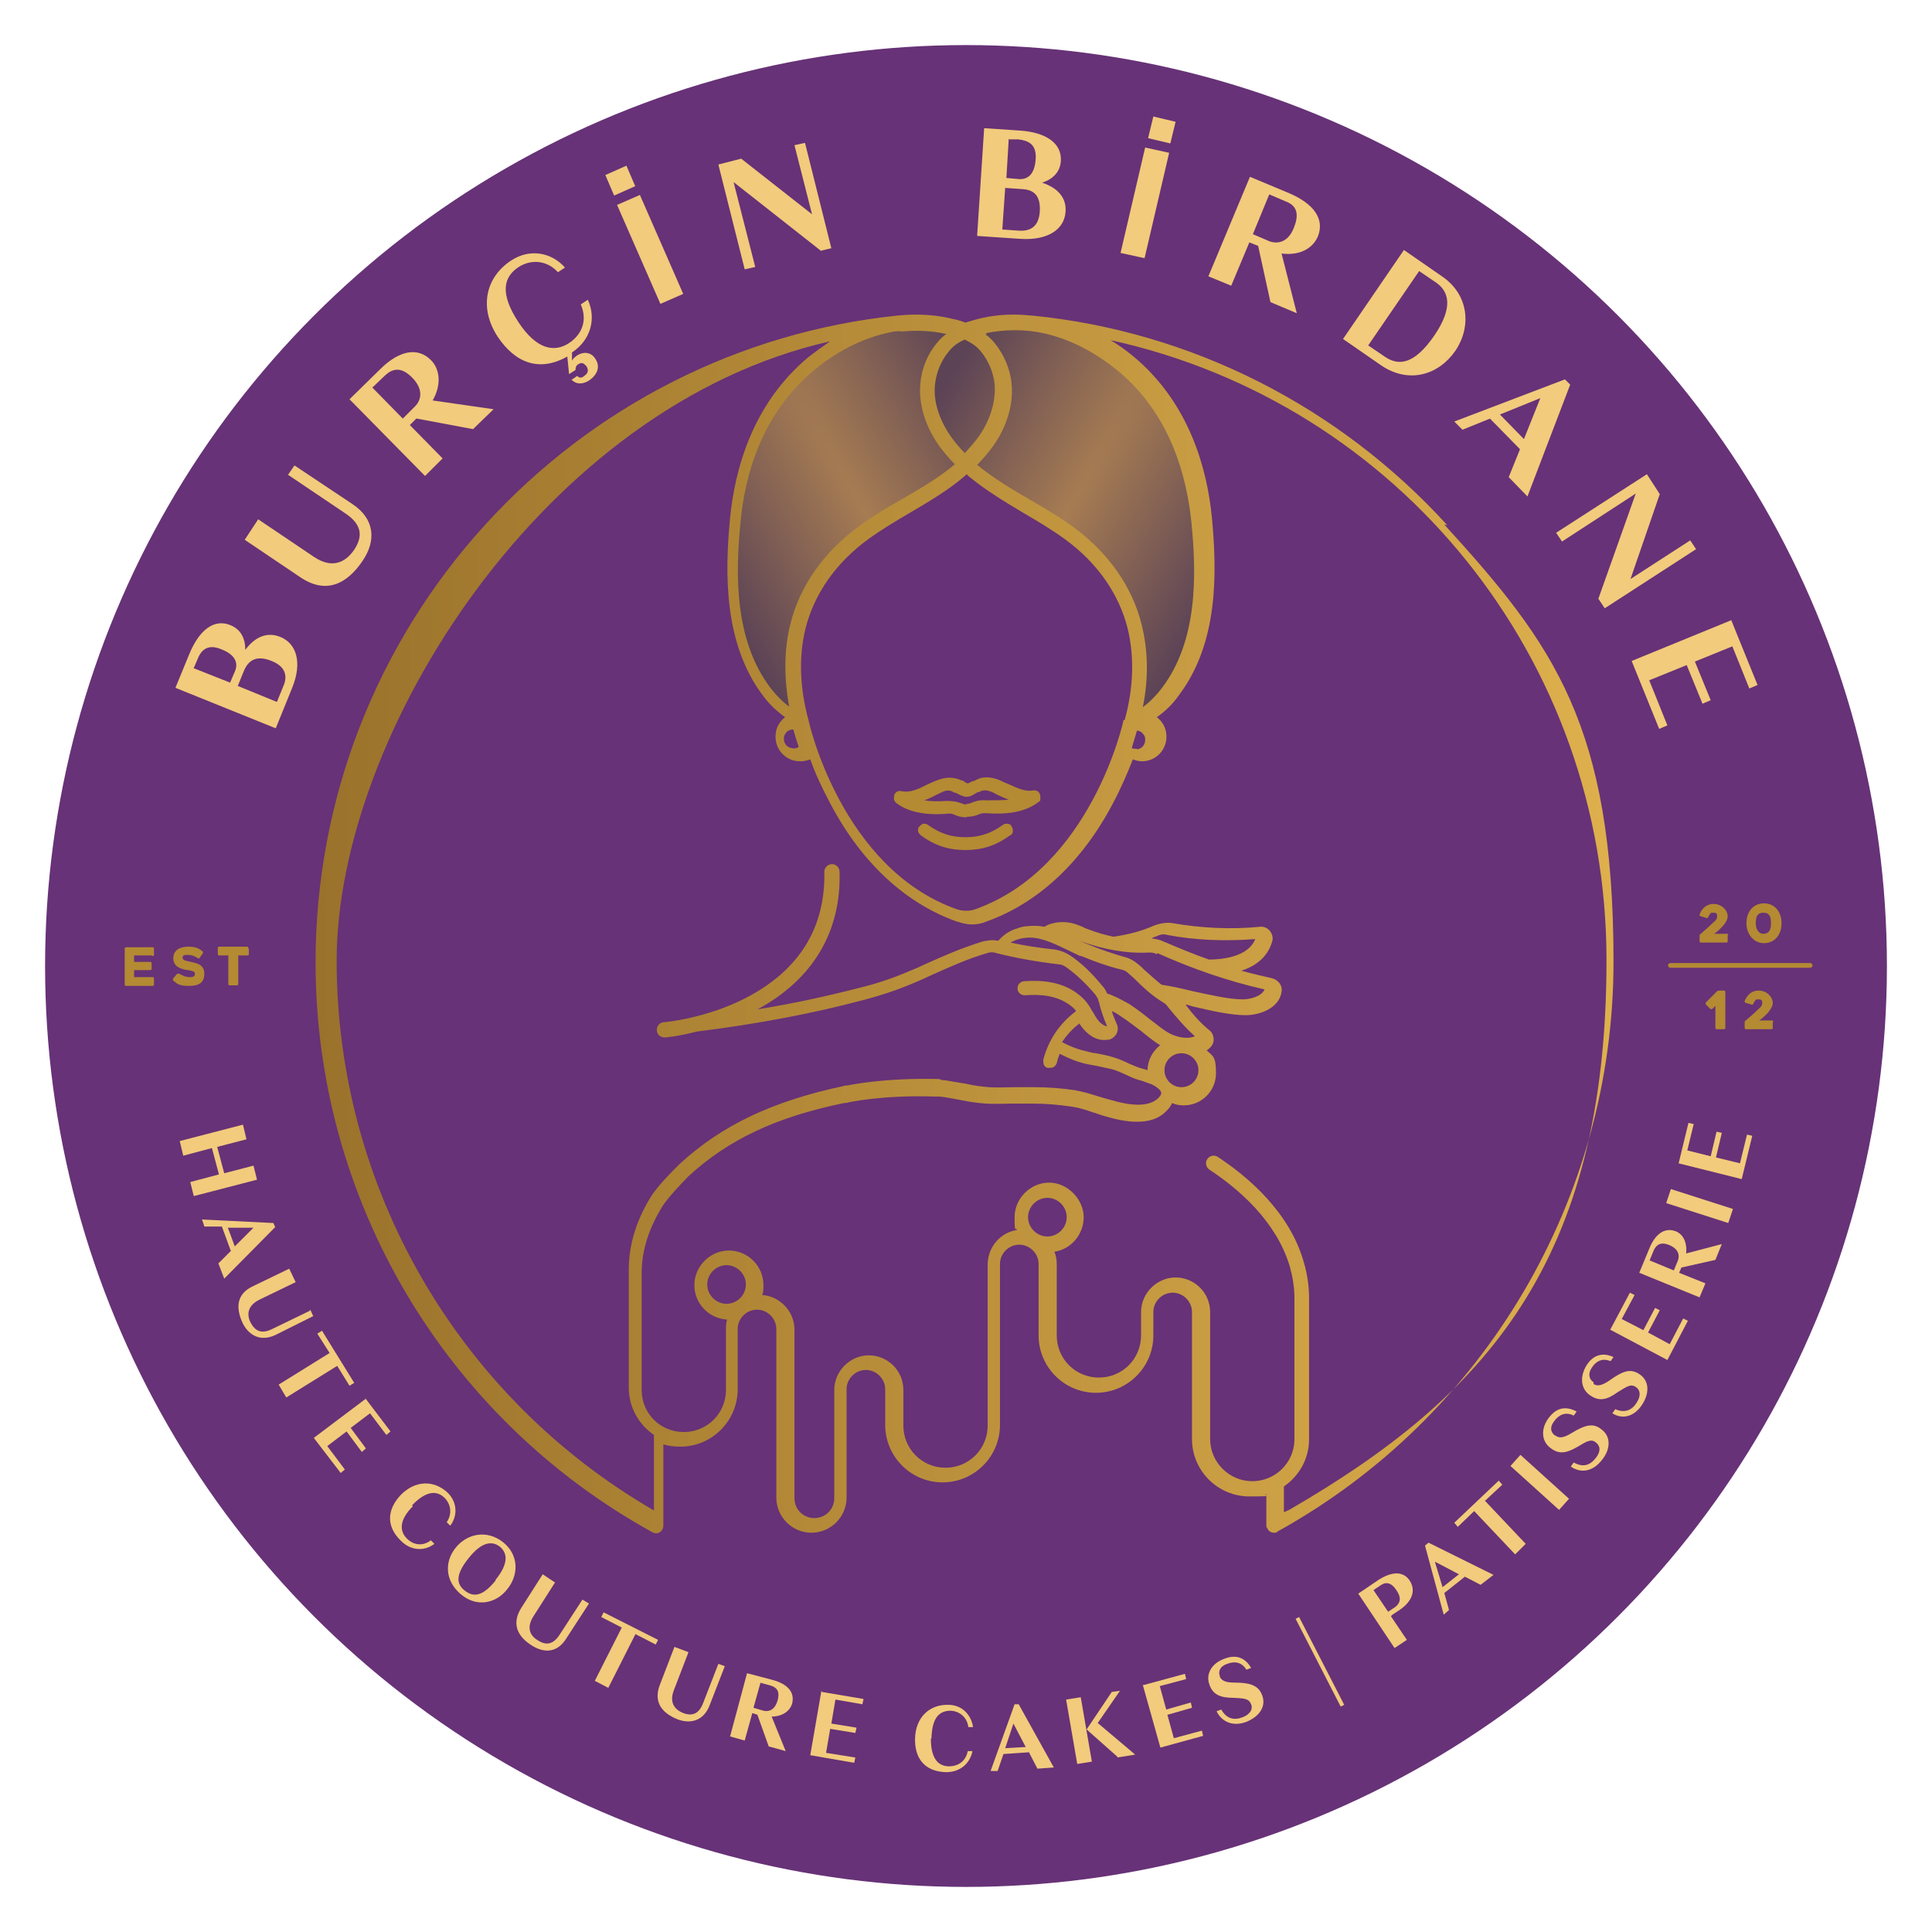 <svg viewBox="0 0 330 330" xmlns:xlink="http://www.w3.org/1999/xlink" version="1.1" xmlns="http://www.w3.org/2000/svg" id="Layer_1">
  
  <defs>
    <style>
      .st0 {
        fill: url(#radial-gradient);
      }

      .st1 {
        fill: #f2cb7c;
      }

      .st2 {
        fill: url(#radial-gradient1);
      }

      .st3 {
        fill: #673277;
      }

      .st4 {
        fill: #b48a33;
      }

      .st5 {
        fill: url(#New_Gradient_Swatch_1);
      }
    </style>
    <radialGradient gradientUnits="userSpaceOnUse" gradientTransform="translate(631 627.9) rotate(150) scale(1 8)" r="28.9" fy="88.6" fx="148.3" cy="88.6" cx="148.3" id="radial-gradient">
      <stop stop-color="#a67c52" offset="0"></stop>
      <stop stop-color="#5c4356" offset="1"></stop>
    </radialGradient>
    <radialGradient xlink:href="#radial-gradient" gradientTransform="translate(-15.2 792.9) rotate(-150) scale(1 8)" r="28.9" fy="88.6" fx="181.7" cy="88.6" cx="181.7" id="radial-gradient1"></radialGradient>
    <linearGradient gradientUnits="userSpaceOnUse" y2="157.8" x2="276.1" y1="157.8" x1="53.9" data-name="New Gradient Swatch 1" id="New_Gradient_Swatch_1">
      <stop stop-color="#9a722b" offset="0"></stop>
      <stop stop-color="#deb04d" offset="1"></stop>
    </linearGradient>
  </defs>
  <circle r="157.3" cy="165" cx="165" class="st3"></circle>
  <path d="M152.8,55.2c-5.3.9-10.2,3.5-14.2,6.8-8.2,6.8-11.9,16.7-12.9,26.4-.9,9.4-.9,20.7,5.3,28.9,1.6,2.1,3.5,3.8,6.1,4.9-1.5-5.3-1.8-10.9-.5-16.2,1.6-6.3,5.5-11.7,11.1-15.7,5.2-3.8,11.3-6.5,16.2-10.6,1.8-1.5,3.4-3.2,4.7-5,1.9-2.8,3.1-6.1,2.8-9.4-.2-2.2-1.1-4.4-2.6-6.2s-4.2-3-7-3.6c-3.1-.7-6.1-.7-9-.2Z" class="st0"></path>
  <path d="M177.2,55.2c5.3.9,10.2,3.5,14.2,6.8,8.2,6.8,11.9,16.7,12.9,26.4.9,9.4.9,20.7-5.3,28.9s-3.5,3.8-6.1,4.9c1.5-5.3,1.8-10.9.5-16.2-1.6-6.3-5.5-11.7-11.1-15.7-5.2-3.8-11.3-6.5-16.2-10.6-1.8-1.5-3.4-3.2-4.7-5-1.9-2.8-3.1-6.1-2.8-9.4.2-2.2,1.1-4.4,2.6-6.2s4.2-3,7-3.6c3.1-.7,6.1-.7,9-.2Z" class="st2"></path>
  <path d="M26,163.2h-3.1v1.1h2.7c.2,0,.3,0,.3.3v.8c0,.2,0,.3-.3.3h-2.7v1.2h3.1c.2,0,.3,0,.3.3v.9c0,.2,0,.3-.3.3h-4.4c-.2,0-.3,0-.3-.3v-6c0-.2,0-.3.3-.3h4.4c.2,0,.3,0,.3.3v.9c0,.2,0,.3-.3.3Z" class="st4"></path>
  <path d="M30.6,166.3c.5.3,1.1.6,1.8.6s.9-.2.9-.6-.6-.5-1.2-.6c-.8-.1-2.5-.4-2.5-2s1.4-2,2.6-2,1.8.3,2.4.8c.1.1.1.2,0,.4l-.5.7c0,.1-.2.2-.4,0-.5-.3-1-.5-1.6-.5s-.9,0-.9.5.7.5,1.4.7c.9.2,2.3.4,2.3,2s-1,2.1-2.6,2.1-2-.3-2.7-.9c-.1-.1-.1-.2,0-.4l.6-.7c.1-.1.2-.2.4,0Z" class="st4"></path>
  <path d="M42.5,162v.9c0,.2,0,.3-.3.3h-1.5v4.8c0,.2,0,.3-.3.3h-1.1c-.2,0-.3,0-.3-.3v-4.8h-1.5c-.2,0-.3,0-.3-.3v-.9c0-.2,0-.3.3-.3h4.6c.2,0,.3,0,.3.3Z" class="st4"></path>
  <path d="M165,145.2c-2.9,0-5.2-.7-7.7-2.5-.2-.2-.4-.4-.5-.7,0-.3,0-.6.2-.8.2-.2.4-.4.7-.5.3,0,.6,0,.8.2,2.1,1.5,4,2.1,6.4,2.1s4.3-.6,6.4-2.1c.2-.2.5-.2.8-.2.3,0,.6.2.7.5.2.2.2.5.2.8,0,.3-.2.6-.5.7-2.5,1.8-4.8,2.5-7.7,2.5ZM165,139.6c-.6,0-1.2-.1-1.9-.4-.4-.2-.7-.3-1.4-.2-3.9.3-6.9-.4-8.8-2,0,0,0,0,0,0h0c0-.2-.1-.2-.2-.3,0,0,0-.1,0-.1h0c0-.1,0-.2,0-.2,0-.4,0-.6.2-.9.2-.2.4-.4.7-.4h.1s.1,0,.1,0c1.6.4,3-.3,4.6-1.1.6-.3,1.1-.5,1.6-.7,1.1-.4,2.5-.8,4.2,0h.2c.4.3.7.5.9.5s.4-.2.9-.4h.2c1.6-1,3.1-.6,4.2-.2.5.2,1,.5,1.6.7,1.5.7,3,1.4,4.3,1.1h0s0,0,0,0c.3,0,.7,0,1,.4.1.2.2.4.2.6h0c0,0,0,.1,0,.1,0,.3,0,.3,0,.4h0c0,.1,0,.1,0,.2h0c-.1.2-.2.2-.2.2h0c-2,1.6-4.9,2.3-8.9,2-.7,0-1,0-1.4.2-.7.3-1.3.4-1.9.4ZM165,137.3h0c.3,0,.6,0,1-.2.5-.2,1.2-.5,2.5-.4,1.4,0,2.7,0,3.8-.1-.5-.2-1-.4-1.4-.6-.5-.2-1-.5-1.4-.7-1-.4-1.6-.4-2.3,0h-.2c-.8.5-1.3.8-1.9.8s-1.1-.3-1.9-.7h-.2c-.7-.5-1.3-.5-2.3,0-.4.2-.9.4-1.4.7-.4.2-.9.4-1.4.6,1.1.2,2.4.2,3.8.1,1.3,0,1.9.2,2.5.4.4.2.7.2,1,.2h0Z" class="st4"></path>
  <path d="M247.2,89.7c-18.5-20.3-43.7-33.1-70.9-35.8,0,0-.2,0-.2,0-2.8-.3-5.6-.2-8.3.4-.9.2-1.9.5-2.9.8-1-.4-2-.6-2.9-.8-2.8-.6-5.7-.7-8.7-.4-27,2.8-52,15.5-70.4,35.7-18.7,20.5-29,47.1-29,74.8,0,40.4,22,77.7,57.5,97.3.2.1.4.2.6.2s.5,0,.7-.2c.4-.2.6-.7.6-1.1v-13.9c.9.3,1.9.4,2.9.4,5.4,0,9.8-4.4,9.8-9.8v-10.3c0-1.8,1.5-3.3,3.3-3.3s3.3,1.5,3.3,3.3v28.8c0,3.3,2.7,6,6,6s6-2.7,6-6v-18.5c0-1.8,1.5-3.3,3.3-3.3s3.3,1.5,3.3,3.3v6.1c0,5.4,4.4,9.8,9.8,9.8s9.8-4.4,9.8-9.8v-27.5c0-1.8,1.5-3.3,3.3-3.3s3.3,1.5,3.3,3.3v11.8s0,0,0,.1c0,.1,0,.2,0,.3,0,5.4,4.4,9.8,9.8,9.8s9.8-4.4,9.8-9.8v-4c0-1.8,1.5-3.3,3.3-3.3s3.3,1.5,3.3,3.3v21.7c0,5.4,4.4,9.8,9.8,9.8s2-.2,2.9-.4v5.3c0,.2,0,.4.2.6h0c.2.5.7.7,1.1.7s.4,0,.6-.2c35.4-19.6,57.4-56.9,57.4-97.3s-10.2-54.2-28.9-74.7ZM168.4,56.9c1.6-.3,3.1-.5,4.8-.5s2.6.1,3.9.3c4.8.8,9.5,3.1,13.8,6.6,9.1,7.5,11.8,18.2,12.6,25.9.9,9,1.1,20.3-5.1,28.4-1,1.3-2,2.3-3.2,3.2,1-4.9.9-9.7-.2-14.1-1.6-6.5-5.7-12.3-11.7-16.7-2.3-1.7-4.9-3.2-7.3-4.6-3.1-1.8-6.3-3.7-9.1-6,0,0,0,0,0,0,1.1-1.1,2-2.2,2.8-3.3,2.3-3.3,3.4-7,3.1-10.4-.2-2.6-1.3-5.1-2.9-7.1-.5-.6-1-1.1-1.6-1.5,0,0,.2,0,.3,0ZM194.2,127.9c-.3,0-.6,0-.9-.1.4-1.3.7-2.3.9-3,.3,0,.5.1.8.3.3.3.6.6.6,1.1.1.9-.5,1.7-1.4,1.8ZM191.9,123s0,0,0,0c0,0,0,0,0,0,0,.3-5.6,25.3-25.3,32.3,0,0,0,0,0,0-1.6.6-3.2,0-3.2,0,0,0,0,0,0,0-19.7-7-25.3-32.1-25.3-32.3,0,0,0,0,0,0,0,0,0,0,0,0-1.5-5.4-1.7-10.9-.5-15.7,1.5-5.9,5.2-11.2,10.7-15.2,2.2-1.6,4.7-3.1,7.1-4.5,3.2-1.9,6.5-3.8,9.4-6.3,0,0,.2-.2.3-.3,0,0,.2.2.3.3,2.9,2.4,6.2,4.4,9.4,6.3,2.4,1.4,4.9,2.9,7.1,4.5,5.5,4,9.2,9.3,10.7,15.2,1.2,4.9,1,10.3-.5,15.7ZM162,60.1c.7-.9,1.6-1.6,2.8-2.1,1.2.6,2.1,1.2,2.8,2.1,1.3,1.6,2.1,3.6,2.3,5.6.2,2.8-.7,5.9-2.6,8.7-.7,1-1.6,2-2.5,3-1-1-1.8-2-2.5-3-1.9-2.8-2.9-5.9-2.6-8.7.2-2,1-4,2.3-5.6ZM153.6,56.6c.2,0,.5,0,.7,0,0,0,0,0,0,0,2.4-.2,4.8-.1,7.1.4,0,0,.2,0,.3,0-.6.4-1.1.9-1.6,1.5-1.7,2-2.7,4.5-2.9,7.1-.3,3.4.8,7.1,3.1,10.4.8,1.1,1.7,2.2,2.8,3.3,0,0,0,0,0,0-2.7,2.3-6,4.2-9.1,6-2.5,1.4-5,2.9-7.3,4.6-6,4.4-10.1,10.2-11.7,16.7-1.1,4.4-1.1,9.2-.2,14.1-1.1-.8-2.2-1.9-3.2-3.2-6.2-8.2-6-19.5-5.1-28.4.7-7.7,3.5-18.4,12.6-25.9,4.2-3.5,9-5.8,13.8-6.6.3,0,.6,0,.8-.1ZM136.4,127.6c-.3.2-.7.3-1.1.2-.9-.1-1.5-.9-1.4-1.8,0-.4.3-.8.6-1.1.3-.2.6-.3,1-.3.2.7.5,1.7.9,2.9ZM124.1,222.7c-1.8,0-3.3-1.5-3.3-3.3s1.5-3.3,3.3-3.3,3.3,1.5,3.3,3.3-1.5,3.3-3.3,3.3ZM175.6,207.9c0-1.8,1.5-3.3,3.3-3.3s3.3,1.5,3.3,3.3-1.5,3.3-3.3,3.3-3.3-1.5-3.3-3.3ZM219.3,258.3v-4.4c2.6-1.8,4.3-4.7,4.3-8.1s0-.1,0-.2v-23.7s0,0,0,0v-.2c0-2-.3-4.1-.9-6.1-2.4-8.5-9.4-14.5-14.7-18-.6-.4-1.4-.2-1.8.4-.4.6-.2,1.4.4,1.8,5,3.3,11.4,8.8,13.7,16.5.5,1.8.8,3.6.8,5.4s0,0,0,0v.2s0,23.9,0,23.9c0,0,0,.1,0,.2-.1,3.9-3.3,7-7.2,7s-7.2-3.2-7.2-7.2v-21.7c0-3.3-2.7-5.9-5.9-5.9s-5.9,2.7-5.9,5.9v4c0,4-3.2,7.2-7.2,7.2s-7.2-3.2-7.2-7.2,0-.2,0-.3c0,0,0-.1,0-.2v-11.6c0-.8-.1-1.5-.4-2.2,2.8-.4,5-2.9,5-5.9s-2.7-5.9-5.9-5.9-5.9,2.7-5.9,5.9.2,1.5.4,2.2c-2.8.4-5,2.9-5,5.9v27.5c0,4-3.2,7.2-7.2,7.2s-7.2-3.2-7.2-7.2v-6.1c0-3.3-2.7-5.9-5.9-5.9s-5.9,2.7-5.9,5.9v18.5c0,1.9-1.5,3.4-3.4,3.4s-3.4-1.5-3.4-3.4v-28.8c0-3.1-2.5-5.7-5.5-5.9.2-.5.2-1.1.2-1.7,0-3.3-2.7-5.9-5.9-5.9s-5.9,2.7-5.9,5.9,2.5,5.7,5.6,5.9c-.2.5-.2,1.1-.2,1.7v10.3c0,4-3.2,7.2-7.2,7.2s-7.1-3.1-7.2-7c0,0,0-.1,0-.2v-20c0-3.9,1.3-7.8,3.7-11.6,1.3-1.8,2.6-3.1,4.2-4.8,6.8-6.3,15-10.2,26.7-12.6.2,0,.5,0,.7-.1,0,0,0,0,0,0,0,0,5.7-1.3,14.8-1,.2,0,.3,0,.5,0,.1,0,.2,0,.3,0,1.2.1,2.4.4,3.6.6,1.5.3,2.8.5,4.3.6,1.6.1,3.2,0,4.8,0,1,0,2.1,0,3.1,0,2.5,0,4.5.2,6.6.5,1.5.2,2.6.6,3.8,1,.7.2,1.4.5,2.2.7,1.7.5,3.5.9,5.3.9,1.9,0,3.6-.4,5-1.8.5-.5.8-.9,1-1.4.6.3,1.3.4,2,.4,3.1,0,5.5-2.5,5.5-5.5s-.6-2.9-1.6-3.9c0,0,.2-.1.3-.2.5-.4.9-.9.9-1.6,0-.6-.2-1.2-.7-1.6-1.5-1.2-2.9-2.8-4.1-4.4.4,0,.8.2,1.2.3,3,.7,6.4,1.5,9.1,1.5h0c2.2,0,5.7-1.1,6.1-4,.2-1-.5-2-1.6-2.3-1.7-.4-3.5-.8-5.3-1.3,2.3-.7,4.5-2.2,5.3-5,.2-.6,0-1.3-.4-1.8-.4-.5-1.1-.8-1.7-.7-5,.5-10.2.2-14.8-.6-1.1-.2-2.2,0-3.3.4-2,.9-4.2,1.5-6.9,1.9-1.4-.3-2.9-.7-4.4-1.3-.3-.1-.6-.2-.9-.4-1-.4-2-.8-3.4-.8h0c-.7,0-1.4.1-2,.3-.4.1-.8.3-1.1.5-1-.2-1.9-.2-2.9-.1-.6,0-1.3.2-1.8.4-1.4.4-2.4,1.2-3.2,2.1-.9-.2-1.7-.1-2.6.1-3.6,1.1-6.8,2.5-9.9,3.9l-1.3.6c-3.5,1.5-6.1,2.5-9.8,3.4-5.4,1.4-11.3,2.7-17.5,3.7,9.4-5.1,14.3-13.2,14-23.5,0-.7-.6-1.3-1.3-1.3-.7,0-1.3.6-1.3,1.3.2,9.6-4.3,16.8-13.3,21.5-6.9,3.6-14,4.2-14.1,4.2-.7,0-1.3.7-1.2,1.4,0,.7.6,1.2,1.3,1.2s0,0,.1,0c.2,0,2.3-.2,5.4-1,10.4-1.3,19.9-3.1,28.5-5.4,3.8-1,6.6-2,10.2-3.6l1.3-.6c3.1-1.4,6.2-2.8,9.6-3.8.6-.2,1-.2,1.6,0,3.2.8,6.4,1.4,10.5,1.9.5,0,1,.2,1.4.5,1.7,1.2,3.3,2.7,5,4.7.2.3.4.6.5.9,0,.2.1.4.2.6v.2c.4,1.4.8,2.6,1.3,3.7-.7-.1-1.4-.7-2-1.7-.2-.4-.4-.7-.6-1h0c-.5-.9-1-1.7-2.1-2.6-2.9-2.4-6.5-2.6-9.5-2.4-.3,0-.6.2-.8.4-.2.2-.3.5-.3.9,0,.6.6,1.1,1.2,1.1,2.7-.2,5.6,0,7.9,1.8.4.3.7.6.9.9-2.8,2.1-4.7,4.9-5.6,8.3,0,.3,0,.6.1.9.2.3.4.5.7.5.3,0,.6,0,.9-.1.3-.2.5-.4.6-.7.1-.5.3-1.1.5-1.6,1.8.9,3.3,1.5,4.9,1.8.5.1,1.1.2,1.6.3.9.2,1.9.4,2.7.6.9.3,1.7.7,2.4,1,.8.4,1.6.7,2.4.9.6.2,1.1.4,1.7.6,1,.5,1.5,1,1.6,1.3.2.4-.3.9-.5,1.1-1.8,1.7-5.3,1.1-8,.3-.8-.2-1.4-.4-2.1-.6-1.3-.4-2.5-.8-4.2-1.1-2.1-.3-4.3-.5-6.9-.5-1.1,0-2.2,0-3.2,0-1.5,0-3.1.1-4.5,0-1.3-.1-2.7-.3-4-.6h0c-1.2-.2-2.4-.4-3.6-.6-.1,0-.2,0-.4,0-.2-.1-.4-.2-.7-.2-9.3-.2-14.9,1-15.4,1.1-.2,0-.5,0-.7.1-12.2,2.6-20.8,6.7-28,13.3,0,0,0,0,0,0-1.7,1.7-3.1,3.1-4.6,5.1,0,0,0,0,0,0-2.7,4.2-4.1,8.5-4.1,13v4.9s0,15,0,15c0,0,0,.1,0,.2,0,3.4,1.7,6.3,4.3,8.1v12.9c-33.5-19.4-54.2-55.2-54.2-93.9s35.4-94.8,84.3-105.8c-1.2.8-2.4,1.7-3.6,2.6-9.8,8.1-12.7,19.5-13.5,27.6-.9,9.4-1.1,21.4,5.6,30.3,1.1,1.5,2.4,2.7,3.8,3.7,0,0,0,0,0,0-.9.7-1.5,1.7-1.6,2.8-.3,2.3,1.3,4.4,3.6,4.7.8.1,1.6,0,2.3-.3.8,2.3,2,4.9,3.5,7.7,5.3,10,12.8,16.9,21.5,20,.2,0,1.3.5,2.6.5.8,0,1.6-.1,2.5-.5,8.7-3.1,16.2-10,21.5-20,1.5-2.8,2.6-5.4,3.5-7.7.7.3,1.4.4,2.1.3,2.3-.3,3.9-2.4,3.6-4.7-.1-1.1-.7-2.1-1.6-2.8,1.4-1,2.7-2.2,3.8-3.8,6.7-8.9,6.5-20.8,5.6-30.3-.8-8.2-3.8-19.6-13.5-27.6-1.2-1-2.5-1.9-3.8-2.7,49.1,10.8,84.7,54.3,84.7,105.9s-20.7,74.5-54.2,93.9ZM196.2,182.9c-.4-.2-.8-.3-1.2-.4-.7-.2-1.4-.5-2.1-.8-.8-.4-1.7-.8-2.7-1.1-.9-.3-2-.5-3-.7-.5,0-1-.2-1.5-.3-1.4-.3-2.8-.8-4.3-1.6.8-1.2,1.8-2.3,3-3.2,0,0,0,0,0,.1,1.7,2.5,3.5,2.9,4.8,2.7.6,0,1.2-.5,1.5-1,.3-.6.3-1.2,0-1.8-.3-.7-.6-1.4-.8-2.1.5.2,1,.5,1.7,1,1.1.7,2.2,1.6,3.3,2.4,1.1.9,2.1,1.7,3.2,2.4,0,0,0,0,.1,0-1.3,1-2.2,2.6-2.2,4.4s0,0,0,0ZM197.7,162.8c6,2.7,12.1,4.8,18.3,6.2-.5,1.2-2.5,1.7-3.7,1.7h0c-2.5,0-5.7-.8-8.6-1.4-2-.5-3.9-.9-5.3-1.1-1-.8-2-1.7-3-2.6-.3-.3-.6-.6-1-.9-.7-.6-1.4-1-2.2-1.2-2.1-.6-4.2-1.3-6.6-2.3-.8-.3-1.6-.7-2.4-1.1,0,0-.1,0-.2,0,.1,0,.3.1.4.2.3.1.6.3,1,.4,4.1,1.5,8.1,2.2,11.8,2,.5,0,.9,0,1.4.3ZM196.8,160.2c.3-.1.5-.2.8-.3,0,0,0,0,0,0,.6-.3,1.2-.4,1.8-.2,4.7.9,9.9,1.1,15,.7-1.2,3.1-5.8,3.5-7.9,3.5-2.6-.9-5.2-2-7.8-3.1-.6-.3-1.2-.4-1.9-.5ZM184.7,163.3c2.4,1,4.7,1.8,6.8,2.3.5.1.9.3,1.3.7.3.3.6.5.9.8h0c1.6,1.6,3.1,3,5.1,4.2.3.2.5.4.7.7,1.4,1.7,2.9,3.5,4.6,5-1.4.6-3.4.1-4.7-.7-1-.6-1.9-1.4-3-2.2-1.1-.9-2.3-1.8-3.5-2.6-1.6-.9-2.8-1.5-3.8-1.8-.2-.5-.5-1-.9-1.4-1.8-2.2-3.5-3.8-5.4-5.1-.8-.5-1.5-.8-2.5-1-2.9-.3-5.4-.7-7.7-1.2.7-.4,1.5-.7,2.5-.8,2.3-.3,4.6.8,6.9,1.9.8.4,1.7.8,2.5,1.2ZM204.7,182.8c0,1.6-1.3,2.9-2.9,2.9s-2.9-1.3-2.9-2.9,1.3-2.9,2.9-2.9,2.9,1.3,2.9,2.9ZM216.1,168.6s0,0,0,0h0s0,0,0,0Z" class="st5"></path>
  <path d="M309.2,165.3h-23.9c-.2,0-.4-.2-.4-.4s.2-.4.4-.4h23.9c.2,0,.4.2.4.4s-.2.4-.4.4Z" class="st4"></path>
  <path d="M295.1,159.7v1c0,.2,0,.3-.3.3h-4.2c-.2,0-.3,0-.3-.3v-.9c0-.1,0-.2.2-.3.7-.6,1.4-1.2,2.1-1.9.4-.3.7-.6.7-1.1s-.2-.6-.6-.6-.5,0-.6.2c-.1.2-.3.4-.3.5,0,.2-.2.2-.3.2l-1-.3c-.2,0-.2-.2-.2-.3.3-.8,1-1.8,2.4-1.8s2.4,1.1,2.4,2.1-1.2,2.2-2.3,3h2.1c.2,0,.3,0,.3.3Z" class="st4"></path>
  <path d="M298.3,157.7c0-2,1.2-3.4,3-3.4s3,1.4,3,3.4-1.2,3.4-3,3.4-3-1.6-3-3.4ZM299.9,157.7c0,.9.4,1.8,1.3,1.8s1.3-.6,1.3-1.8-.3-1.8-1.3-1.8-1.3.6-1.3,1.8Z" class="st4"></path>
  <path d="M293.7,169.2h.7c.2,0,.3,0,.3.3v6c0,.2,0,.3-.3.3h-1.1c-.2,0-.3,0-.3-.3v-3.7l-.5.5c-.1.1-.3.1-.4,0l-.7-.7c-.1-.1-.1-.3,0-.4l1.9-1.9c0,0,.2-.1.3-.1Z" class="st4"></path>
  <path d="M302.8,174.5v1c0,.2,0,.3-.3.3h-4.2c-.2,0-.3,0-.3-.3v-.9c0-.1,0-.2.2-.3.7-.6,1.4-1.2,2.1-1.9.4-.3.7-.6.7-1.1s-.2-.6-.6-.6-.5,0-.6.2c-.1.2-.3.4-.3.5,0,.2-.2.2-.3.2l-1-.3c-.2,0-.2-.2-.2-.3.3-.8,1-1.8,2.4-1.8s2.4,1.1,2.4,2.1-1.2,2.2-2.3,3h2.1c.2,0,.3,0,.3.3Z" class="st4"></path>
  <g>
    <path d="M30,117.4l2.3-5.6c1.7-4.2,4.3-6.2,7.1-5,1.7.7,2.5,2.2,2.5,4.2,1.7-2.3,3.8-3.1,6-2.2,2.7,1.1,3.8,4.3,2,8.7l-2.8,6.9-17.1-6.9ZM33,114.1l6.3,2.5.9-2.1c.4-1.1.2-2.6-2.4-3.6-2.4-1-3.5.2-4.1,1.8l-.6,1.4ZM40.7,117.2l6.6,2.7,1.1-2.7c.7-1.6.5-3.3-2-4.3-2.7-1.1-4,0-4.7,1.6l-1.1,2.7Z" class="st1"></path>
    <path d="M49.2,81.1l1.1-1.6,9.9,6.6c3.9,2.6,4,6.3,1.8,9.6-2.8,4.2-6.4,5.8-10.7,2.9l-9.5-6.4,2.3-3.5,9.5,6.4c3.1,2.1,5.4,1,6.9-1.2,1.6-2.4,1.2-4.4-1.5-6.2l-9.8-6.6Z" class="st1"></path>
    <path d="M71.1,71.5l-1.1,1.1,5.6,5.7-3,3-12.9-13.1,5.2-5.1c3.2-3.2,6.4-3.9,8.7-1.6,1.6,1.6,1.8,4.3.3,6.9h0s10.4,1.5,10.4,1.5l-3.5,3.4-9.6-1.8ZM63.7,66.3l5.1,5.2,2.1-2.1c1-1,1.5-2.8-.4-4.8-2-2.1-3.5-1.6-4.7-.5l-2.2,2.1Z" class="st1"></path>
    <path d="M97.6,64.9l1-.7c.3.4.8.4,1.2,0,.6-.4.8-.9.4-1.6-.4-.5-.8-.8-1.4-.4-.4.2-.5.6-.5,1l-1.1.7-.3-3c-4.8,2.7-8.9,1.1-11.9-3.4-3.2-4.9-2.1-10.1,2.3-13,3.2-2.1,6.9-1.4,9.2,1.2l-1.2.8c-1.8-2-4.5-2.3-6.7-.9-2.6,1.7-3.3,4.5,0,9.5,3,4.5,6,5.2,8.6,3.5,2.4-1.6,3.1-4.1,2-6.6l1.2-.8c1.5,3.2.5,6.9-2.7,9v1.4c.2-.4.6-.7.9-.9.9-.6,2.3-.7,3.1.6.8,1.2.5,2.6-1.1,3.7-1.1.7-2.3.7-3.1-.3Z" class="st1"></path>
    <path d="M104.9,33.4l-1.5-3.5,3.6-1.6,1.5,3.5-3.6,1.6ZM116.7,50.2l-3.9,1.7-7.4-16.9,3.9-1.7,7.4,16.9Z" class="st1"></path>
    <path d="M140.3,42.9l-15-11.8,3.7,14.5-1.8.4-4.5-17.9,3.9-1,12.1,9.5-3-11.8,1.8-.4,4.5,18-1.7.4Z" class="st1"></path>
    <path d="M168.2,21.9l6,.4c4.5.3,7.2,2.2,7,5.2-.1,1.8-1.3,3.1-3.2,3.7,2.7.9,4.2,2.6,4,5-.2,2.9-2.9,4.9-7.7,4.6l-7.4-.5,1.2-18.4ZM171.7,32l-.5,7.2,2.9.2c1.8.1,3.3-.6,3.5-3.2.2-3-1.2-3.8-3-3.9l-2.9-.2ZM172.3,23.7l-.4,6.7,2.3.2c1.2,0,2.5-.6,2.7-3.4.2-2.6-1.3-3.2-3-3.4h-1.5Z" class="st1"></path>
    <path d="M195.5,44.1l-4.1-.9,4.2-18,4.1.9-4.2,18ZM196.1,23.6l.9-3.7,3.8.9-.9,3.7-3.8-.9Z" class="st1"></path>
    <path d="M214.9,42l-1.5-.6-3.1,7.4-3.9-1.6,7.1-17,6.7,2.8c4.2,1.8,6.1,4.4,4.9,7.4-.9,2.1-3.2,3.3-6.2,2.9h0s2.6,10.2,2.6,10.2l-4.5-1.9-2.1-9.6ZM216.8,33.2l-2.8,6.8,2.8,1.2c1.3.5,3.2.3,4.2-2.3,1.1-2.7.2-3.9-1.4-4.5l-2.8-1.2Z" class="st1"></path>
    <path d="M239.8,42.7l6.5,4.5c4.7,3.2,5,8.7,2.3,12.7-2.9,4.2-8,5.7-12.7,2.5l-6.5-4.5,10.4-15.2ZM242.4,46.3l-8.7,12.7,2.8,1.9c2.3,1.6,5,1.5,8.5-3.6,3.2-4.7,2.6-7.5.2-9.1l-2.8-1.9Z" class="st1"></path>
    <path d="M259.6,76.7l-5.1-5.2-4.7,1.9-1.4-1.4,18.9-7.2.9.9-7.3,19.1-3.2-3.3,1.9-4.7ZM263.1,68l-6.9,2.8,4.1,4.2,2.8-7Z" class="st1"></path>
    <path d="M273,102.3l6.4-18-12.6,8.2-1-1.5,15.5-10,2.2,3.4-5,14.5,10.2-6.6,1,1.5-15.6,10.1-1-1.5Z" class="st1"></path>
    <path d="M295.7,105.9l4.5,11.1-1.4.6-2.9-7.2-6.4,2.6,2.7,6.6-1.4.6-2.7-6.6-6.4,2.6,3.1,7.7-1.4.6-4.7-11.6,17.1-7Z" class="st1"></path>
  </g>
  <g>
    <path d="M37.4,200.6l-1.2-4.5-4.9,1.3-.6-2.5,10.8-2.8.6,2.5-5,1.3,1.2,4.5,5-1.3.6,2.4-10.8,2.8-.6-2.4,4.9-1.3Z" class="st1"></path>
    <path d="M39.4,213.6l-1.5-4.1h-3c0-.1-.4-1.2-.4-1.2l12.2.6.3.7-8.7,8.8-1-2.6,2.2-2.2ZM43.4,209.7h-4.5c0-.1,1.2,3.2,1.2,3.2l3.2-3.2Z" class="st1"></path>
    <path d="M53,223.7l.5,1.1-6.4,3.2c-2.5,1.2-4.5.2-5.6-1.9-1.3-2.7-1.1-5.1,1.7-6.4l6.2-3,1.1,2.3-6.2,3c-2,1-2.2,2.5-1.5,3.9.8,1.5,1.9,2,3.7,1.1l6.4-3.1Z" class="st1"></path>
    <path d="M57.6,233.3l-8.7,5.4-1.3-2.2,8.7-5.4-2.1-3.3.8-.5,5.5,8.9-.8.5-2.1-3.4Z" class="st1"></path>
    <path d="M62.3,238.7l4.4,5.8-.7.6-2.8-3.7-3.3,2.5,2.6,3.5-.7.6-2.6-3.5-3.3,2.5,3,4-.7.6-4.6-6,8.9-6.7Z" class="st1"></path>
    <path d="M70.5,257.3c-2.3,2.3-2.3,4.2-1,5.5,1.2,1.2,2.8,1.3,4.1.3l.6.6c-1.7,1.3-4,1.2-5.7-.5-2.7-2.6-2.3-5.5,0-7.9,2.5-2.5,5.7-2.5,8-.3,1.6,1.6,1.7,3.9.4,5.6l-.6-.6c.9-1.3.8-2.9-.3-4.1-1.3-1.3-3.1-1.4-5.6,1.2Z" class="st1"></path>
    <path d="M77.8,264.4c1.9-2.4,5.3-3.2,8.1-1,2.8,2.2,2.7,5.7.7,8.1-1.9,2.4-5.2,3.1-7.9.8s-2.8-5.5-.9-7.9ZM84.6,269.9c2.3-2.8,2.1-4.6.8-5.7-1.4-1.1-3.2-.8-5.4,2-2.3,2.9-2,4.4-.6,5.5,1.4,1.1,3,1.1,5.3-1.8Z" class="st1"></path>
    <path d="M99.6,273.3l1,.6-3.9,6c-1.5,2.4-3.7,2.5-5.8,1.2-2.6-1.6-3.5-3.8-1.9-6.4l3.7-5.8,2.1,1.4-3.7,5.8c-1.2,1.9-.6,3.3.8,4.1,1.4.9,2.6.7,3.7-1l3.9-6Z" class="st1"></path>
    <path d="M108.5,279.2l-4.6,9.1-2.3-1.2,4.6-9.1-3.5-1.8.4-.8,9.3,4.7-.4.8-3.5-1.8Z" class="st1"></path>
    <path d="M122.7,284.2l1.1.4-2.6,6.7c-1,2.6-3.2,3.2-5.4,2.4-2.8-1.1-4.2-3-3.1-5.9l2.5-6.5,2.4.9-2.5,6.5c-.8,2.1.1,3.3,1.6,3.9,1.6.6,2.7.1,3.4-1.7l2.6-6.7Z" class="st1"></path>
    <path d="M129.4,292.9l-.9-.3-1.3,4.7-2.5-.7,2.9-10.8,4.2,1.1c2.7.7,4,2.1,3.5,4.1-.4,1.3-1.7,2.2-3.5,2.2h0s2.4,5.9,2.4,5.9l-2.9-.8-2-5.6ZM129.9,287.4l-1.2,4.3,1.7.5c.8.2,1.9,0,2.4-1.7.5-1.7-.2-2.3-1.2-2.6l-1.8-.5Z" class="st1"></path>
    <path d="M140.4,289l7.1,1.2-.2.9-4.6-.8-.7,4.1,4.3.7-.2.9-4.3-.7-.7,4.1,5,.8-.2.9-7.5-1.3,1.9-11Z" class="st1"></path>
    <path d="M159,297c0,3.3,1.2,4.7,3.1,4.7,1.7,0,2.9-1,3.2-2.6h.8c-.4,2.1-2.1,3.6-4.5,3.6-3.7-.1-5.4-2.4-5.3-5.8.1-3.5,2.4-5.8,5.7-5.7,2.3,0,3.9,1.7,4.2,3.8h-.8c-.2-1.6-1.4-2.7-3-2.8-1.9,0-3.2,1.1-3.3,4.7Z" class="st1"></path>
    <path d="M175.8,299.3l-4.4.3-1,2.9h-1.2c0,0,4.1-11.4,4.1-11.4h.7c0,0,6,10.8,6,10.8l-2.8.2-1.4-2.7ZM173.1,294.4l-1.4,4.2,3.5-.2-2.1-4Z" class="st1"></path>
    <path d="M186.5,300.9l-2.5.4-1.9-11,2.5-.4,1.9,11ZM190.9,300.1l-5.3-4.7,4.3-6.4,1.4-.2-3.8,5.5,6.4,5.4-3.1.5Z" class="st1"></path>
    <path d="M195.4,287.8l7-1.9.2.9-4.5,1.2,1.1,4,4.2-1.2.2.9-4.2,1.2,1.1,4,4.8-1.3.2.9-7.3,2-3-10.7Z" class="st1"></path>
    <path d="M208.3,286.3c.3.7.9,1.1,2.5,1.1,3,0,4.2.6,4.8,2.2.7,1.9-.5,3.6-2.7,4.5-2.1.8-4.1.2-5.1-1.8l.8-.3c.9,1.6,2.2,1.9,3.7,1.3,1-.4,1.8-1.2,1.4-2.2-.4-1-1.2-1-3-1.1-2.2,0-3.5-.5-4.1-2.2-.7-1.8.3-3.7,2.6-4.5,2.1-.8,3.6,0,4.5,1.6l-.8.3c-.8-1.3-2-1.5-3.3-1-1.2.4-1.6,1.3-1.2,2.2Z" class="st1"></path>
    <path d="M221.3,276.5l.6-.3,7.7,15-.6.3-7.7-15Z" class="st1"></path>
    <path d="M237.6,276.1l2.7,4-2.1,1.4-6.2-9.3,3.4-2.3c2.3-1.5,4.3-1.6,5.4.1,1.1,1.7.4,3.6-1.9,5.1l-1.2.8ZM234.6,271.6l2.5,3.7,1.2-.8c.8-.6,1.2-1.5.2-2.9-.9-1.4-1.9-1.4-2.7-.8l-1.2.8Z" class="st1"></path>
    <path d="M250.1,269.4l-3.4,2.7.8,2.9-.9.8-3.2-11.8.6-.5,11.1,5.5-2.2,1.7-2.7-1.4ZM245.1,266.8l1.3,4.3,2.8-2.2-4-2.1Z" class="st1"></path>
    <path d="M253.6,256.3l7,7.4-1.8,1.8-7-7.4-2.8,2.7-.6-.7,7.6-7.2.6.7-2.9,2.7Z" class="st1"></path>
    <path d="M268,256l-1.7,1.9-8.3-7.5,1.7-1.9,8.3,7.5Z" class="st1"></path>
    <path d="M265.7,245.2c.6.5,1.4.4,2.7-.4,2.6-1.6,3.9-1.7,5.2-.6,1.6,1.2,1.5,3.4,0,5.2-1.4,1.8-3.4,2.4-5.3,1.1l.5-.7c1.6.9,2.8.5,3.8-.8.7-.9.9-1.9,0-2.6-.8-.7-1.6-.2-3.1.7-1.9,1.1-3.2,1.4-4.7.2-1.5-1.1-1.7-3.3-.2-5.2,1.4-1.8,3-1.9,4.7-1l-.5.7c-1.3-.7-2.5-.2-3.3.9-.8,1-.7,1.9.1,2.5Z" class="st1"></path>
    <path d="M272.2,236.4c.6.4,1.4.3,2.7-.6,2.5-1.8,3.7-2,5.1-1.1,1.7,1.1,1.8,3.2.5,5.2-1.2,1.9-3.2,2.7-5.1,1.5l.5-.7c1.6.7,2.9.2,3.7-1.2.6-.9.7-2-.2-2.6-.9-.6-1.6,0-3.1.9-1.8,1.3-3.1,1.6-4.6.6-1.6-1-2-3.1-.7-5.2,1.2-1.9,2.9-2.2,4.6-1.4l-.5.7c-1.4-.6-2.5,0-3.2,1.1-.7,1-.5,2,.3,2.5Z" class="st1"></path>
    <path d="M275,227.2l3.4-6.4.8.4-2.2,4.1,3.7,1.9,2-3.8.8.4-2,3.8,3.7,2,2.3-4.4.8.4-3.5,6.7-9.8-5.2Z" class="st1"></path>
    <path d="M287.2,216.5l-.4.9,4.5,1.8-1,2.4-10.3-4.2,1.7-4.1c1-2.5,2.6-3.7,4.5-3,1.3.5,2,1.9,1.8,3.8h0s6.1-1.6,6.1-1.6l-1.1,2.7-5.8,1.3ZM281.8,215.3l4.1,1.7.7-1.7c.3-.8.2-1.9-1.4-2.6-1.6-.7-2.3,0-2.7.8l-.7,1.7Z" class="st1"></path>
    <path d="M296,206.5l-.8,2.4-10.6-3.4.8-2.4,10.6,3.4Z" class="st1"></path>
    <path d="M286.7,198.8l1.7-7,.9.2-1.1,4.5,4,1,1-4.2.9.2-1,4.2,4.1,1,1.2-4.9.9.2-1.8,7.4-10.8-2.7Z" class="st1"></path>
  </g>
</svg>